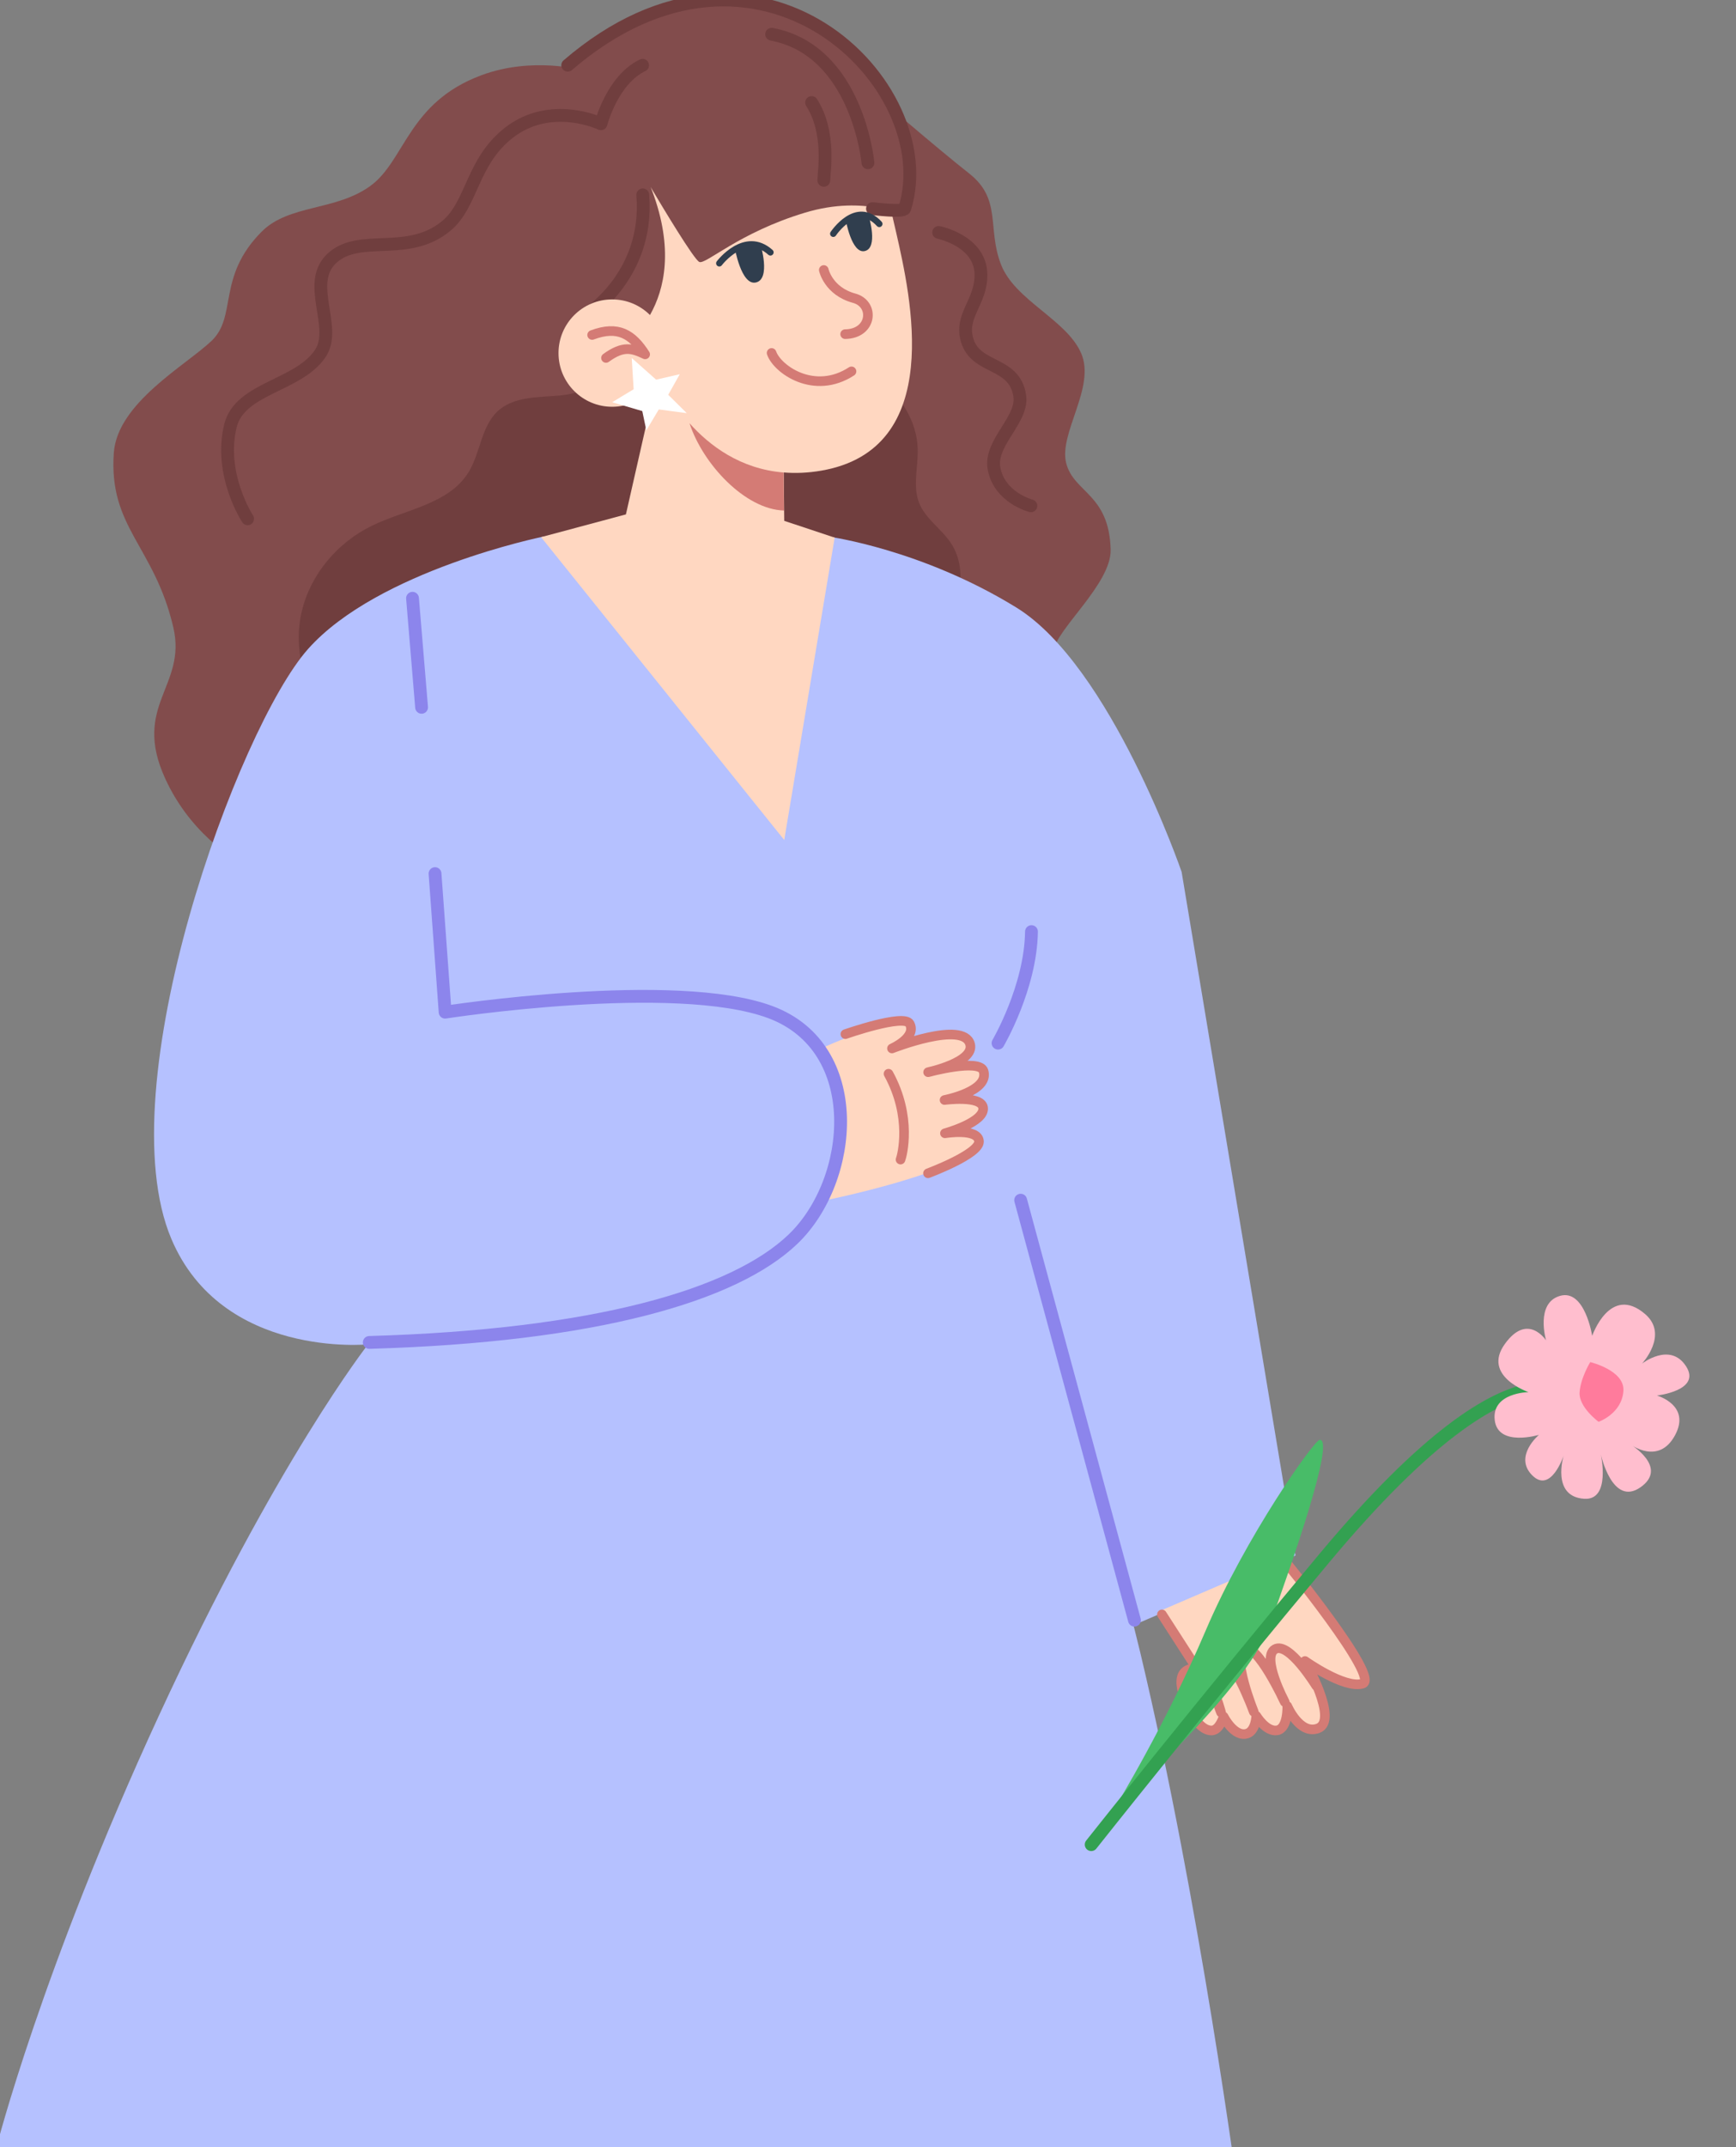 <?xml version="1.0" encoding="UTF-8"?> <svg xmlns="http://www.w3.org/2000/svg" width="250" height="309" viewBox="0 0 250 309" fill="none"><rect x="0" y="0" width="250" height="309" fill="#808080" stroke="none"/><g clip-path="url(#clip0_3235_25749)"><path d="M83.822 10.089L124.975 12.73C124.975 12.73 134.828 21.246 139.565 24.964C144.301 28.682 142.136 32.808 144.138 38.028C146.14 43.248 153.591 45.975 155.702 50.851C157.812 55.727 152.456 62.345 153.537 66.637C154.617 70.93 159.726 71.044 159.944 79.094C160.078 84.029 151.981 90.686 151.773 93.642C151.565 96.599 159.102 102.718 156.554 109.187C155.637 111.514 150.343 116.63 139.166 122.974C116.335 135.931 65.058 136.578 51.862 131.488C46.456 129.402 30.346 126.378 23.79 112.049C18.966 101.507 26.934 98.781 24.964 90.312C22.235 78.581 15.621 75.945 16.39 65.177C16.901 58.008 26.674 52.636 30.443 49.081C34.212 45.525 31.182 39.891 37.664 33.359C41.613 29.381 48.314 30.399 53.33 26.764C58.345 23.128 58.74 14.76 69.331 10.825C76.68 8.096 83.822 10.089 83.822 10.089Z" fill="#824C4C"></path><path d="M43.461 87.978C44.725 82.646 48.615 78.071 53.542 75.673C58.404 73.306 64.639 72.566 67.475 67.961C69.204 65.154 69.282 61.346 71.725 59.132C74.004 57.068 77.428 57.19 80.493 56.935C83.558 56.679 87.154 55.36 87.721 52.337L114.901 51.475C118.913 51.37 123.032 52.27 126.339 54.543C129.645 56.817 132.038 60.569 132.159 64.58C132.239 67.214 131.393 69.972 132.377 72.417C133.315 74.745 135.681 76.17 137.024 78.29C139.293 81.873 138.217 86.568 136.765 90.553C135.108 95.102 132.906 99.692 129.042 102.609C126.963 104.179 124.516 105.173 122.1 106.15C117.984 107.815 113.857 109.483 109.581 110.681C94.334 114.952 78.048 113.028 62.563 109.724C57.151 108.569 51.479 107.09 47.573 103.171C43.705 99.29 42.197 93.309 43.461 87.978Z" fill="#703E3E"></path><path d="M78.138 77.254C78.138 77.254 54.447 82.09 44.377 93.388C34.306 104.685 15.386 156.36 24.679 178.309C31.989 195.576 53.011 193.481 53.011 193.481C53.011 193.481 39.799 210.262 22.863 246.96C5.927 283.659 -0.5 309 -0.5 309C-0.5 309 43.24 329.141 96.448 331.347C149.655 333.552 178.377 316.209 178.377 316.209C178.377 316.209 172.817 273.974 164.211 237.85C155.606 201.725 137.644 167.938 137.644 167.938L143.576 150.393C143.576 150.393 119.955 143.433 139.633 171.845C149.245 201.952 164.211 233.484 164.211 233.484L186.562 223.872L170.165 125.49C170.165 125.49 159.97 95.812 146.367 87.438C132.764 79.064 119.457 77.254 119.457 77.254H78.138Z" fill="#B5C1FF"></path><path d="M118.286 67.734C136.21 64.63 131.13 42.599 129.065 33.498C126.18 20.783 124.36 16.893 124.36 16.893C124.36 16.893 102.712 10.333 90.501 20.188C78.787 29.642 91.714 49.331 94.702 53.929L90.137 74.034L77.922 77.307L112.938 120.895L120.2 77.374L112.938 74.961L112.863 67.998C114.541 68.134 116.344 68.071 118.286 67.734Z" fill="#FFD7C1"></path><path d="M118.023 151.002C118.023 151.002 129.563 145.693 131.253 147.155C132.943 148.617 128.704 150.712 128.704 150.712C128.704 150.712 138.546 146.84 139.592 149.786C140.497 152.337 133.68 154.306 133.68 154.306C133.68 154.306 141.421 152.564 141.823 154.464C142.249 156.473 136.047 158.308 136.047 158.308C136.047 158.308 141.316 157.6 141.594 159.394C141.923 161.51 136.103 163.098 136.103 163.098C136.103 163.098 141.674 162.18 141.235 164.08C140.216 168.496 118.25 172.883 118.25 172.883C121.861 163.766 122.468 157.172 118.023 151.002Z" fill="#FFD7C1"></path><path d="M184.295 224.43C184.295 224.43 198.861 241.541 196.229 242.313C193.597 243.086 187.933 239.052 187.933 239.052C187.933 239.052 192.858 247.64 189.792 248.753C187.16 249.709 185.385 245.542 185.385 245.542C185.385 245.542 185.503 248.765 183.924 249.033C182.344 249.302 180.92 246.944 180.92 246.944C180.92 246.944 180.844 249.062 179.633 249.482C177.773 250.128 176.214 247.057 176.214 247.057C176.214 247.057 175.637 249.008 174.522 249.051C172.036 249.148 169.814 243.35 170.482 242.018C171.149 240.685 172.448 240.278 172.448 240.278L167.265 231.756L184.295 224.43Z" fill="#FFD7C1"></path><path d="M184.857 224.433C184.857 224.433 198.857 241.543 196.225 242.315C193.593 243.088 187.93 239.054 187.93 239.054C187.93 239.054 192.854 247.642 189.788 248.756C187.157 249.712 185.381 245.544 185.381 245.544C185.381 245.544 185.5 248.767 183.92 249.035C182.34 249.304 180.916 246.947 180.916 246.947C180.916 246.947 180.841 249.065 179.63 249.485C177.769 250.13 176.21 247.059 176.21 247.059C176.21 247.059 175.633 249.01 174.518 249.053C172.033 249.15 169.81 243.352 170.478 242.02C171.145 240.687 172.444 240.281 172.444 240.281L167.329 232.35" stroke="#D47B75" stroke-width="1.383" stroke-miterlimit="10" stroke-linecap="round" stroke-linejoin="round"></path><path d="M107.276 0.199C88.689 -0.601 81.752 9.664 81.752 9.664L88.679 19.575C84.274 15.806 79.57 16.271 79.57 16.271L88.638 50.685C88.638 50.685 100.151 44.117 93.918 27.472C93.846 27.281 93.769 27.102 93.695 26.918C95.377 29.755 99.942 37.367 100.707 37.701C101.647 38.112 106.385 33.49 115.901 30.616C124.943 27.884 129.908 31.58 130.288 29.997C132.333 21.468 125.863 0.999 107.276 0.199Z" fill="#824C4C"></path><path d="M84.031 45.613C84.031 45.613 93.555 39.97 92.56 28.047" stroke="#703E3E" stroke-width="1.844" stroke-miterlimit="10" stroke-linecap="round" stroke-linejoin="round"></path><path d="M125.647 30.026C125.647 30.026 130.113 30.593 130.293 30.012C135.79 12.283 109.355 -14.334 81.758 9.387" stroke="#703E3E" stroke-width="1.844" stroke-miterlimit="10" stroke-linecap="round" stroke-linejoin="round"></path><path d="M124.992 23.429C124.992 23.429 123.505 7.254 111.125 4.93" stroke="#703E3E" stroke-width="1.844" stroke-miterlimit="10" stroke-linecap="round" stroke-linejoin="round"></path><path d="M118.639 25.954C118.639 24.743 119.647 19.113 116.883 14.758" stroke="#703E3E" stroke-width="1.844" stroke-miterlimit="10" stroke-linecap="round" stroke-linejoin="round"></path><path d="M135.18 33.453C135.18 33.453 141.167 34.646 141.265 39.456C141.348 43.515 138.159 45.408 139.302 49.046C140.614 53.225 146.115 51.973 146.857 56.99C147.36 60.391 142.511 63.708 143.138 67.36C143.87 71.615 148.455 72.796 148.455 72.796" stroke="#703E3E" stroke-width="1.844" stroke-miterlimit="10" stroke-linecap="round" stroke-linejoin="round"></path><path d="M92.54 9.395C88.15 11.499 86.545 17.813 86.545 17.813C86.545 17.813 79.331 14.374 73.262 19.122C67.918 23.304 68.036 29.377 64.291 32.495C58.756 37.104 51.885 33.516 47.877 37.104C43.869 40.692 48.648 47.018 46.159 50.821C43.044 55.58 34.516 55.771 33.18 61.306C31.48 68.349 35.661 74.667 35.661 74.667" stroke="#703E3E" stroke-width="1.844" stroke-miterlimit="10" stroke-linecap="round" stroke-linejoin="round"></path><path d="M88.155 58.543C92.422 58.543 95.881 55.084 95.881 50.817C95.881 46.551 92.422 43.092 88.155 43.092C83.888 43.092 80.43 46.551 80.43 50.817C80.43 55.084 83.888 58.543 88.155 58.543Z" fill="#FFD7C1"></path><path d="M103.586 37.894C103.586 37.894 107.267 33.017 110.949 36.319" stroke="#303E4E" stroke-width="0.922" stroke-miterlimit="10" stroke-linecap="round" stroke-linejoin="round"></path><path d="M120 33.641C120 33.641 123.313 28.611 126.626 32.224" stroke="#303E4E" stroke-width="0.922" stroke-miterlimit="10" stroke-linecap="round" stroke-linejoin="round"></path><path d="M105.797 35.597C105.797 35.597 106.727 41.111 108.841 40.658C111.06 40.184 109.511 35.134 109.511 35.134C109.511 35.134 108.467 34.543 105.797 35.597Z" fill="#303E4E"></path><path d="M121.781 31.58C121.781 31.58 122.619 36.543 124.521 36.136C126.518 35.708 125.124 31.164 125.124 31.164C125.124 31.164 124.069 30.066 121.781 31.58Z" fill="#303E4E"></path><path d="M94.486 54.641L90.975 51.525L91.251 56.023L88.156 57.891L92.494 59.162L93.077 61.942L94.871 58.928L98.9 59.46L96.227 56.818L97.895 53.857L94.486 54.641Z" fill="white"></path><path d="M143.727 150.129C143.727 150.129 148.438 142.104 148.541 134.078" stroke="#8C85EC" stroke-width="1.844" stroke-miterlimit="10" stroke-linecap="round" stroke-linejoin="round"></path><path d="M62.648 125.732L64.102 145.672C64.102 145.672 97.236 140.547 110.955 145.672C124.673 150.796 123.045 169.831 114.23 178.312C105.755 186.464 85.597 192.273 53.18 193.205" stroke="#8C85EC" stroke-width="1.844" stroke-miterlimit="10" stroke-linecap="round" stroke-linejoin="round"></path><path d="M59.406 86.102L60.712 101.798" stroke="#8C85EC" stroke-width="1.844" stroke-miterlimit="10" stroke-linecap="round" stroke-linejoin="round"></path><path d="M146.984 172.732L163.371 233.177" stroke="#8C85EC" stroke-width="1.844" stroke-miterlimit="10" stroke-linecap="round" stroke-linejoin="round"></path><path d="M118.633 38.857C118.633 38.857 119.286 41.91 123.008 42.92C126.008 43.735 125.622 48.039 121.708 48.091" stroke="#D47B75" stroke-width="1.383" stroke-miterlimit="10" stroke-linecap="round" stroke-linejoin="round"></path><path d="M111.117 50.797C111.925 53.155 117.256 56.941 122.625 53.447" stroke="#D47B75" stroke-width="1.383" stroke-miterlimit="10" stroke-linecap="round" stroke-linejoin="round"></path><path d="M87.269 51.517C89.779 49.694 91.027 50.119 92.909 51C91.053 48.094 89.001 46.812 85.273 48.21" stroke="#D47B75" stroke-width="1.383" stroke-miterlimit="10" stroke-linecap="round" stroke-linejoin="round"></path><path d="M133.64 168.862C133.64 168.862 141.097 166.092 140.984 164.263C140.863 162.317 136.081 163.105 136.081 163.105C136.081 163.105 141.9 161.517 141.572 159.401C141.294 157.607 136.024 158.315 136.024 158.315C136.024 158.315 142.506 157.075 141.641 154.155C141.089 152.293 133.657 154.313 133.657 154.313C133.657 154.313 140.436 152.867 139.698 150.262C138.73 146.847 128.452 150.895 128.452 150.895C128.452 150.895 132.046 149.313 131.002 147.338C130.219 145.859 121.742 148.835 121.742 148.835" stroke="#D47B75" stroke-width="1.383" stroke-miterlimit="10" stroke-linecap="round" stroke-linejoin="round"></path><path d="M129.686 166.889C129.911 166.325 131.391 160.791 127.953 154.535" stroke="#D47B75" stroke-width="1.383" stroke-miterlimit="10" stroke-linecap="round" stroke-linejoin="round"></path><path d="M171.635 246.675C171.635 246.675 168.76 241.692 170.908 240.411C173.885 238.637 175.849 246.477 175.849 246.477C175.849 246.477 173.039 239.721 175.08 238.334C177.122 236.947 180.555 246.364 180.555 246.364C180.555 246.364 177.311 238.351 179.169 237.342C181.028 236.333 185.019 244.962 185.019 244.962C185.019 244.962 181.596 238.514 183.603 237.356C185.609 236.198 189.529 242.595 189.529 242.595" stroke="#D47B75" stroke-width="1.383" stroke-miterlimit="10" stroke-linecap="round" stroke-linejoin="round"></path><path d="M99.297 60.914C101.227 66.832 107.334 73.329 112.902 73.475L112.844 68.003C106.63 67.498 102.191 64.157 99.297 60.914Z" fill="#D47B75"></path></g><path d="M160.745 259.833C160.745 259.833 179.357 243.492 182.739 234.191C186.122 224.89 192.317 207.036 190.04 207.223C189.247 207.289 179.421 221.083 173.616 234.704C167.812 248.325 160.745 259.833 160.745 259.833Z" fill="#48BC68"></path><path d="M227.798 202.42C227.798 202.42 220.379 188.752 190.752 224.206C173.433 244.931 157.152 265.475 157.152 265.475" stroke="#33A151" stroke-width="1.865" stroke-miterlimit="10" stroke-linecap="round" stroke-linejoin="round"></path><path d="M216.699 193.445C213.388 198.067 220.123 200.357 220.123 200.357C220.123 200.357 214.811 200.422 215.252 204.363C215.694 208.303 221.62 206.508 221.62 206.508C221.62 206.508 217.942 209.601 220.645 212.323C223.348 215.044 225.176 209.498 225.176 209.498C225.176 209.498 223.351 215.422 228.166 215.708C232.019 215.937 230.529 209.293 230.529 209.293C230.529 209.293 232.171 216.903 236.245 214.053C240.318 211.203 234.829 207.901 234.829 207.901C234.829 207.901 238.857 210.925 241.211 206.58C243.565 202.235 238.616 200.847 238.616 200.847C238.616 200.847 245.09 200.133 242.791 196.612C240.491 193.092 236.457 196.259 236.457 196.259C236.457 196.259 240.38 192.088 236.9 189.113C231.849 184.795 229.29 192.264 229.29 192.264C229.29 192.264 228.243 185.478 224.656 186.504C221.068 187.53 222.647 192.911 222.647 192.911C222.647 192.911 220.009 188.823 216.699 193.445Z" fill="#FFBECE"></path><path d="M230.212 204.629C230.212 204.629 227.327 202.511 227.477 200.39C227.626 198.268 229.013 196.036 229.013 196.036C229.013 196.036 233.976 197.217 233.787 200.164C233.576 203.461 230.212 204.629 230.212 204.629Z" fill="#FF7B9C"></path><defs><clipPath id="clip0_3235_25749"><rect width="199" height="309" fill="white"></rect></clipPath></defs></svg> 
